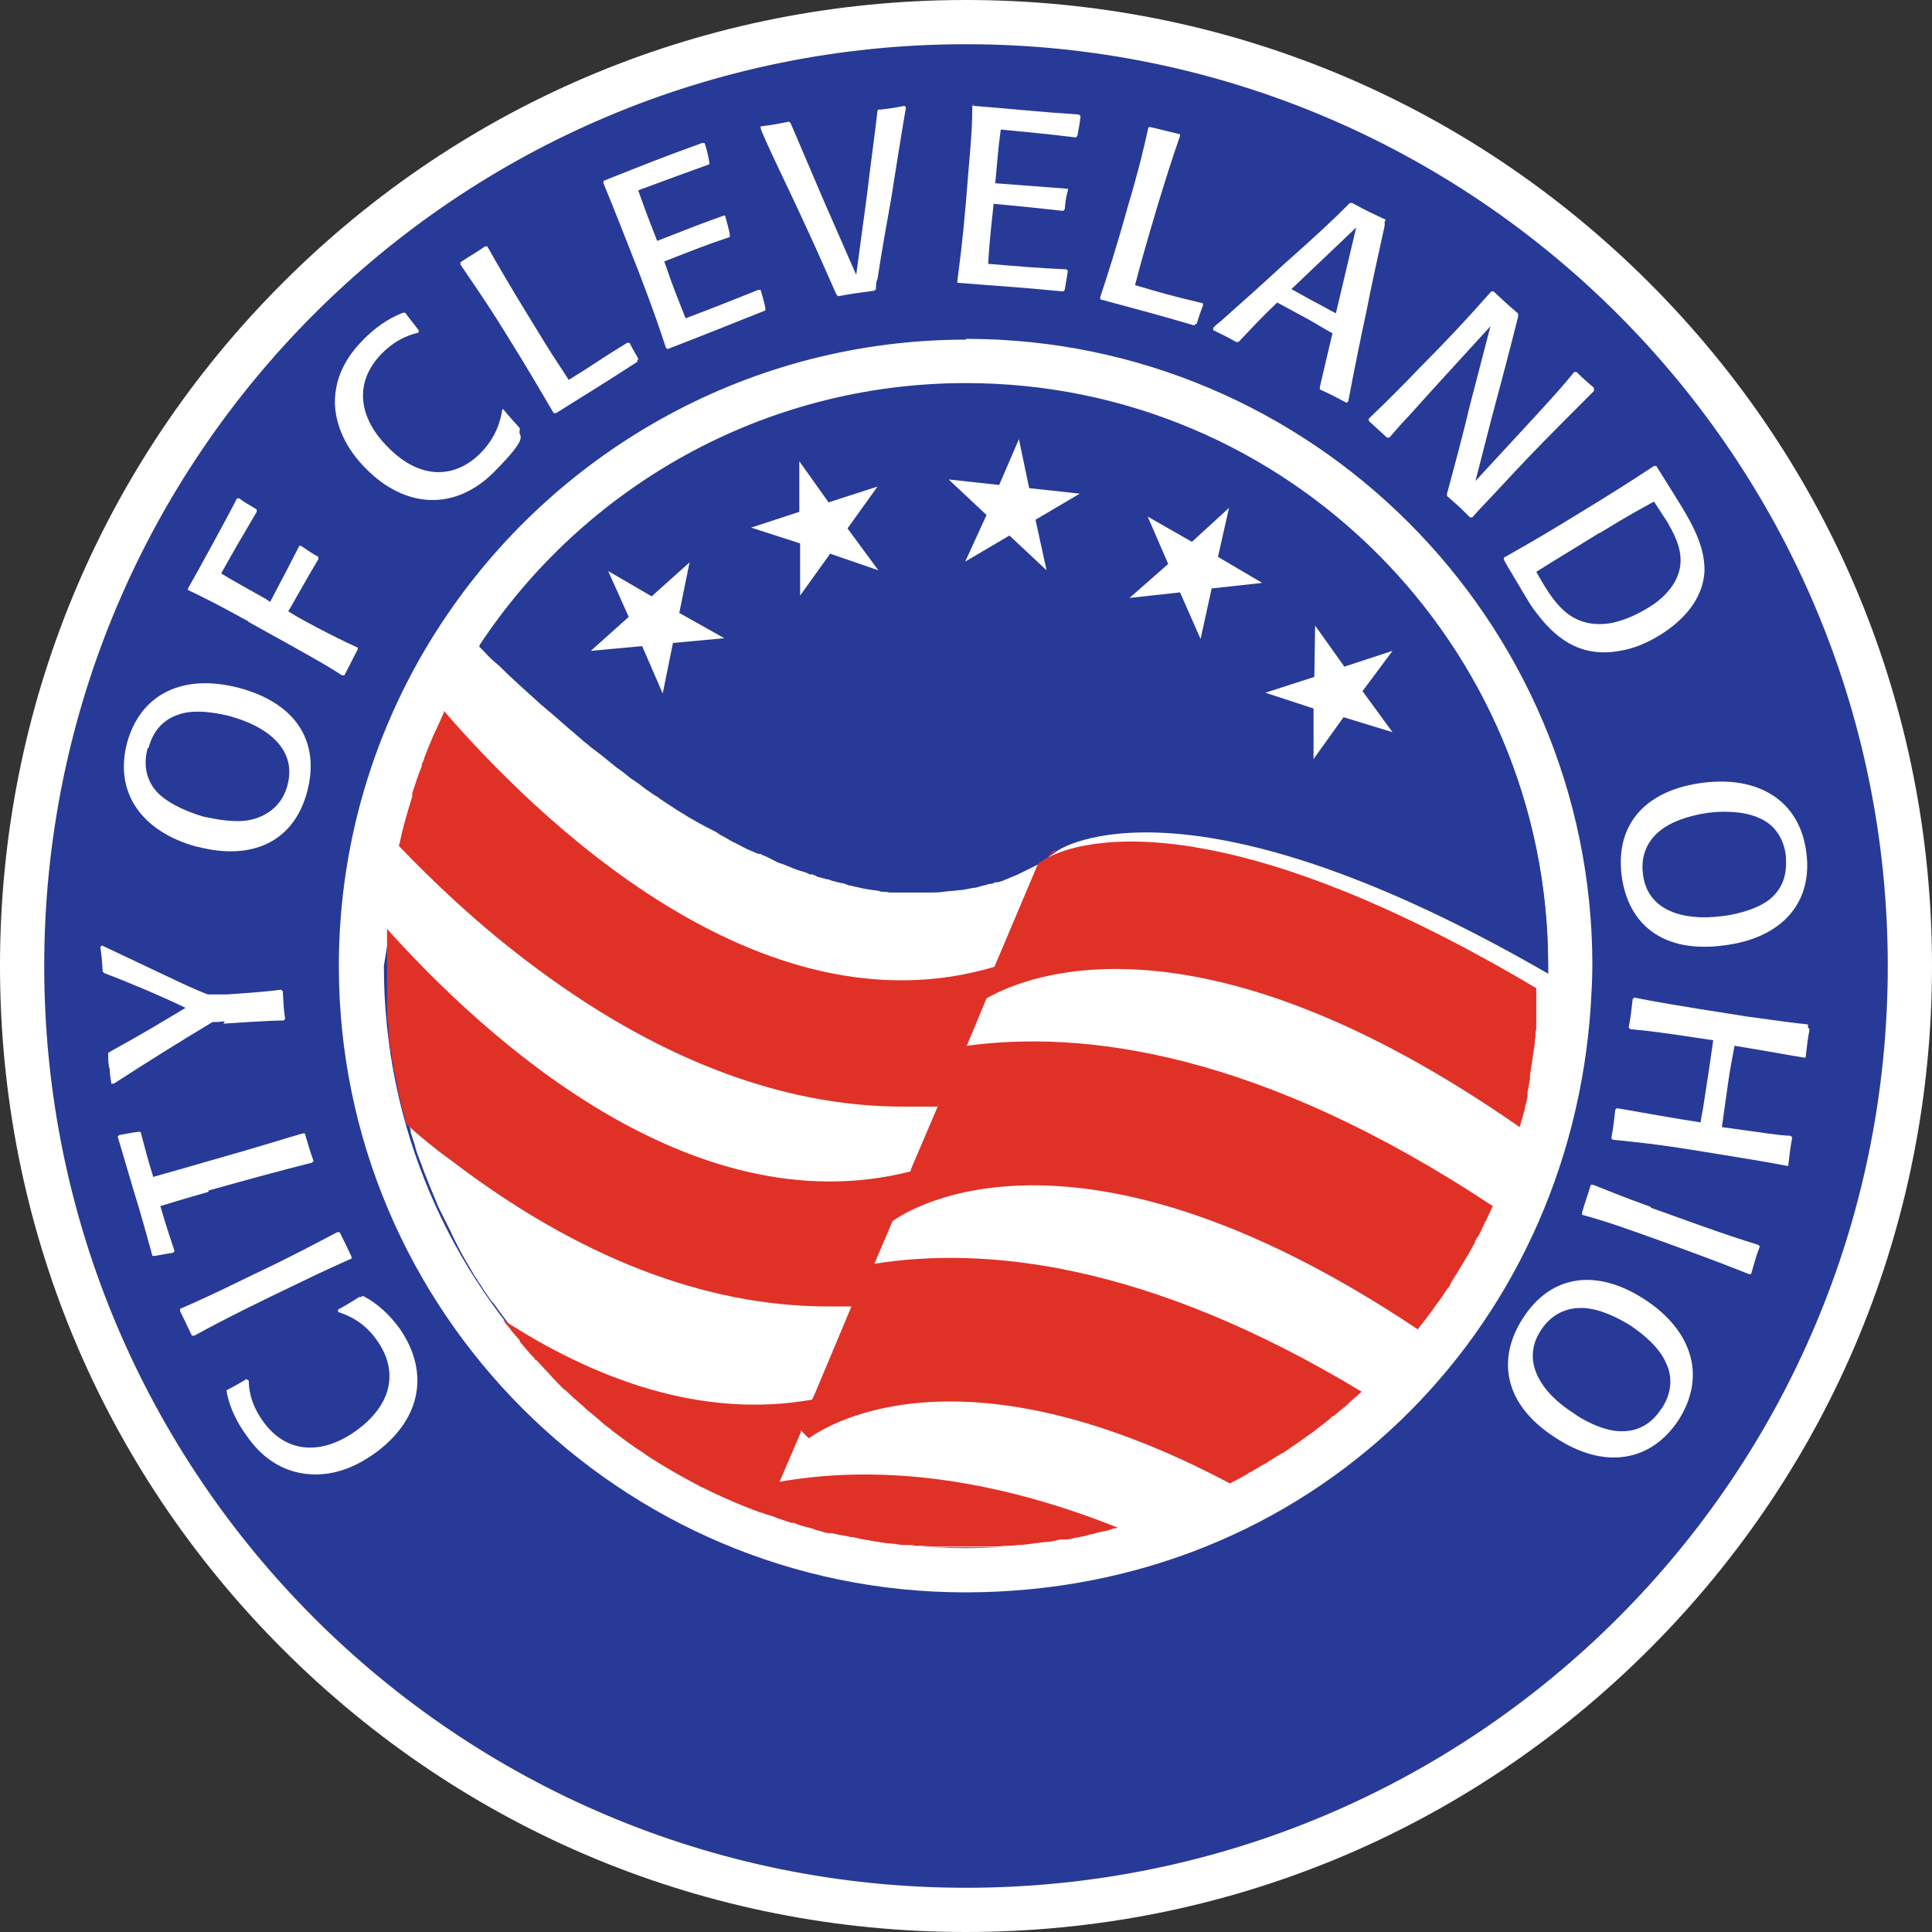 <?xml version="1.0" encoding="UTF-8"?>
<svg xmlns="http://www.w3.org/2000/svg" version="1.1" viewBox="0 0 244.6 244.6">
  <rect x="0" y="0" width="244.6" height="244.6" fill="#333333" stroke="none"/>
  <defs>
    <style>
      .cls-1 {
        fill: none;
      }

      .cls-2 {
        fill: #e03127;
      }

      .cls-3 {
        fill: #fff;
      }

      .cls-4 {
        fill: #283a97;
      }
    </style>
  </defs>
  <!-- Generator: Adobe Illustrator 28.6.0, SVG Export Plug-In . SVG Version: 1.2.0 Build 709)  -->
  <g>
    <g id="Layer_1">
      <g id="Layer_1-2" data-name="Layer_1">
        <g id="Layer_1-2">
          <g id="a">
            <path class="cls-4" d="M5.6,122.3C5.6,57.8,57.8,5.6,122.3,5.6s116.7,52.2,116.7,116.7-52.2,116.7-116.7,116.7S5.6,186.8,5.6,122.3h0Z"/>
            <path class="cls-3" d="M122.3,43c-27.2,0-51.3,13.8-65.6,34.7-8.7,12.7-13.8,28.1-13.8,44.6,0,43.7,35.6,79.3,79.3,79.3s76.5-32.9,79.2-74.3c.1-1.7.2-3.4.2-5.1,0-43.7-35.6-79.3-79.3-79.3h0ZM122.3,196c-40.7,0-73.7-33.1-73.7-73.7,3-19.3,7-32.8,12.1-40.5,13.2-20,35.9-33.2,61.6-33.2,40.7,0,73.7,33.1,73.7,73.7s0,1.2,0,1.7c-.9,39.8-33.6,72-73.7,72Z"/>
            <path class="cls-4" d="M196,122.3v1.7c-46.4-27.5-62.2-16.3-62.2-16.3-.3.2-.6.4-1,.7-.3.2-.6.4-.9.5-.2,0-.4.2-.6.4-.3.2-.6.3-.9.5-.3.2-.6.3-.9.4-.6.3-1.2.6-1.8.8-.3,0-.6.2-.9.3-.3,0-.6.2-.9.3-.3,0-.6.2-.9.3-.3,0-.6.2-.9.2s-.6.2-.9.2c-1.2.3-2.5.5-3.8.6h-3.6c-4.2,0-8.4-.9-12.6-2.3-1-.3-2.1-.7-3.1-1.1-.8-.3-1.6-.6-2.4-1-.5-.2-.9-.4-1.4-.6-.6-.3-1.1-.5-1.7-.8-.9-.4-1.8-.9-2.7-1.4-.8-.4-1.6-.8-2.3-1.3-.7-.4-1.5-.8-2.2-1.3-.2,0-.5-.3-.7-.4-.5-.3-1-.6-1.5-1-.3-.2-.6-.4-.9-.6-.5-.3-1-.7-1.5-1-.6-.4-1.1-.8-1.7-1.1-.8-.6-1.6-1.1-2.3-1.7-7.6-5.6-14-11.5-18.1-15.6,13.2-20,35.9-33.2,61.6-33.2,40.7,0,73.7,33.1,73.7,73.7h0Z"/>
            <path class="cls-3" d="M196,125.4v1.9h0v3.1h0c0,.5,0,.8-.1,1.2h0c0,.3,0,.6-.1.9,0,.7-.2,1.4-.3,2-.1.7-.2,1.3-.3,2v.4c-.1.6-.2,1.1-.3,1.7v.5c-.1.6-.3,1.2-.4,1.8-.2.7-.4,1.4-.6,2.1-.1.4-.2.8-.3,1.2h0c-.1.5-.2.9-.4,1.3-.2.7-.4,1.4-.7,2.1,0,.3-.2.5-.3.8-.2.5-.3.9-.5,1.4-.2.6-.5,1.3-.8,1.9-.2.4-.4.9-.6,1.3h0c-.3.7-.6,1.3-.9,1.9,0,.1-.1.3-.2.4-.2.5-.5,1.1-.8,1.6h0c0,.1-.1.2-.2.3,0,.1-.1.3-.2.4h0c-.2.6-.5,1.1-.8,1.5h0c-.4.7-.8,1.3-1.2,2-.3.5-.6,1.1-1,1.6-.1.2-.3.4-.4.7h0c-.4.5-.7,1.1-1.1,1.6-.4.6-.9,1.3-1.4,1.9-.4.6-.9,1.2-1.3,1.7h0c-.5.7-1.1,1.3-1.6,2-.5.6-.9,1.1-1.4,1.6,0,0,0,.1-.1.2-.1.1-.2.3-.4.4h0c-.5.6-1,1.1-1.5,1.6h0c-.6.7-1.2,1.3-1.9,1.9-.6.6-1.2,1.1-1.9,1.7h0c-.5.5-1.1,1-1.7,1.4,0,0-.1.1-.2.1l-.2.2c-.6.5-1.2,1-1.9,1.5s-1.4,1-2.1,1.5c-.6.4-1.2.9-1.9,1.3l-.4.2c-.5.3-1,.7-1.6,1,0,0-.2.1-.3.2-.1,0-.3.2-.4.2-.5.3-1,.6-1.5.9h-.1c-.2.1-.4.2-.6.4h0c-.6.3-1.1.6-1.7.9,0,0-.2,0-.2.1-.4.2-.8.4-1.2.6-.3.2-.7.3-1,.5-.3.1-.6.3-.9.4-.2,0-.4.2-.6.3-.4.2-.8.4-1.2.5-.1,0-.3.1-.4.2-.4.1-.7.3-1.1.5h-.2c-.2.1-.5.2-.8.3-.1,0-.3.1-.4.2h0c-.4.2-.9.3-1.3.5-1.6.6-3.3,1.1-5.1,1.6-.1,0-.3,0-.5.1-.5.1-1,.3-1.4.4h0c-.6.1-1.1.3-1.7.4h0c-.6.1-1.2.3-1.8.4-.4,0-.7.1-1.1.2h-.7c-.6.1-1.1.2-1.7.3-1.1.2-2.2.3-3.3.4h-.4c-.5,0-1.1.1-1.6.1-.8,0-1.5.1-2.3.1h-7.4c-.6,0-1.2,0-1.9-.1-.5,0-1,0-1.5-.1h-.3c-.6,0-1.2-.1-1.8-.2-.6,0-1.3-.2-1.9-.3-.6,0-1.1-.2-1.7-.3-.3,0-.6-.1-.9-.2-.4,0-.8-.1-1.2-.2h0c-.5-.1-.9-.2-1.4-.3h-.5c-.5-.1-1-.2-1.5-.4-.4-.1-.9-.2-1.3-.4h0c-.5-.1-1-.3-1.5-.4h-.3c-.6-.3-1.2-.5-1.8-.7-.3-.1-.7-.2-1.1-.4-.1,0-.3-.1-.4-.1-.2,0-.4-.1-.6-.2-2.2-.8-4.4-1.7-6.7-2.7-.5-.3-1.1-.5-1.6-.8-2.1-1.1-4.3-2.3-6.5-3.6-.3-.2-.7-.4-1-.7h-.1c-.6-.4-1.2-.9-1.9-1.3h0c-.4-.3-.8-.6-1.2-.9-.3-.2-.6-.5-.9-.7-.4-.3-.8-.6-1.2-1h0c-.2-.2-.5-.4-.7-.6-.4-.4-.9-.7-1.3-1.1-.3-.2-.6-.5-.9-.8-.5-.4-.9-.8-1.4-1.3,0,0-.2-.2-.3-.2-.6-.6-1.2-1.1-1.7-1.7h0c-.6-.7-1.1-1.3-1.7-1.9l-.2-.2c-.5-.6-1.1-1.2-1.6-1.8-.1-.1-.2-.2-.3-.4h-.1c-.5-.7-.9-1.2-1.4-1.8-.2-.3-.5-.6-.7-.9h0c-.3-.4-.6-.8-.9-1.2h0c-.3-.4-.6-.9-1-1.3-.3-.4-.6-.9-.9-1.3,0-.1-.2-.2-.2-.3-.2-.4-.5-.7-.7-1.1-.3-.4-.5-.8-.8-1.3-.9-1.5-1.8-3.1-2.6-4.9l-1.5-3c-.4-1-.8-1.9-1.2-2.9-.2-.6-.5-1.2-.7-1.8-.2-.5-.4-1.1-.6-1.6-.2-.5-.4-1.1-.5-1.6-.2-.5-.3-1-.5-1.5v-.2c0-.3-.2-.6-.3-.9h0c0-.2,0-.4-.1-.6h0c-.2-.8-.4-1.5-.6-2.3-.2-.8-.3-1.6-.5-2.3,0-.4-.2-.8-.2-1.2s-.1-.8-.2-1.2c0-.4-.1-.8-.2-1.2,0-.4-.1-.8-.2-1.2,0-.4,0-.8-.2-1.2,0-.4,0-.8-.1-1.2,0-.6-.1-1.1-.2-1.7,0-.6,0-1.2-.1-1.9v-9c0-.6,0-1.1.1-1.7,0-.4,0-.8.1-1.2v-.9h0c0-.3,0-.6.1-.9,0-.7.2-1.4.3-2v-.2c0-.3.1-.7.2-1h0c0-.4.2-.9.2-1.3s.2-.8.2-1.2h0c.2-.7.3-1.4.5-2.1h0c.2-.7.4-1.4.6-2.2.2-.7.4-1.3.6-2,0-.2,0-.3.1-.4.2-.6.4-1.2.6-1.8.2-.5.4-1,.6-1.6v-.2c0-.3.2-.5.3-.8.5-1.3,1-2.6,1.6-3.8.3-.7.6-1.3.9-2v-.2h0c.3-.6.5-1.1.8-1.6.1-.3.3-.5.4-.8.2-.4.5-.8.7-1.2h0c.1-.3.3-.5.4-.8.3-.6.7-1.2,1.1-1.8.4-.6.7-1.2,1.1-1.8.3.3.5.5.8.8.5.6,1.1,1.1,1.8,1.7,1.5,1.5,3.3,3.1,5.4,5,.4.3.8.7,1.2,1,.8.7,1.6,1.4,2.4,2.1.4.3.8.7,1.3,1.1.4.4.9.7,1.3,1.1,1.1.8,2.2,1.7,3.3,2.6.6.4,1.1.8,1.7,1.3.6.4,1.2.8,1.8,1.3.4.3.9.6,1.3.9.2.1.4.2.6.4.3.2.6.4.9.6,1.8,1.2,3.6,2.3,5.6,3.3.4.2.8.4,1.2.7.6.3,1.2.7,1.8,1,0,0,.2,0,.2.1.5.2.9.5,1.4.7.2.1.4.2.7.3.2.1.4.2.7.3h.2s.2,0,.2.1c.6.2,1.1.5,1.7.8.3.2.7.3,1,.4.8.3,1.6.7,2.4.9.3.1.7.2,1,.4h.2c.3,0,.6.2.8.3.4.1.7.2,1.1.3h0c.2,0,.5.1.7.2.4.1.8.2,1.2.3.3,0,.7.2,1,.3.3,0,.7.2,1,.2.7.2,1.4.3,2.1.4.3,0,.7.1,1,.2.3,0,.7,0,1,.1h5c.6,0,1.3,0,1.9-.1s1.3-.1,1.9-.2c.6,0,1.2-.2,1.9-.3.4,0,.8-.2,1.2-.3.3,0,.6-.2.9-.2s.4-.1.6-.2h.3c.4-.1.8-.2,1.1-.4.2,0,.3-.1.5-.2.6-.2,1.2-.5,1.8-.8l1.8-.9c.2-.1.4-.2.6-.4.1,0,.3-.2.4-.3.1,0,.3-.2.4-.3.3-.2.6-.4,1-.7,0,0,16.3-11.5,64.2,16.8h0l-.6,1.1h-.8Z"/>
            <path class="cls-2" d="M133.8,107.7c-.3.2-.6.4-1,.7-.1,0-.3.2-.4.3-.1,0-.3.2-.4.3-.2,0-.4.2-.6.4l-5.5,13c-29.8,8.9-58.2-19.1-69.7-32.4v.2c-.3.7-.6,1.3-.9,2-.6,1.2-1.1,2.5-1.6,3.8,0,.2-.2.5-.3.8v.2c-.2.5-.4,1-.6,1.6-.2.6-.4,1.2-.6,1.8v.4c-.2.7-.4,1.3-.6,2-.2.7-.4,1.4-.6,2.2h0c-.2.7-.3,1.4-.5,2.1h0c4.4,4.6,9.8,9.7,16.1,14.5,16.1,12.3,32.2,18.5,47.7,18.5s3,0,4.5-.2l-3.5,8.2v.2c-27.8,7.1-54-17-66.3-30.7v10.6c0,.6,0,1.1.2,1.7v1.2c0,.4,0,.8.2,1.2,0,.4,0,.8.2,1.2,0,.4,0,.8.2,1.2,0,.4,0,.8.2,1.2,0,.4.2.8.2,1.2.2.8.3,1.6.5,2.3.2.8.4,1.6.6,2.3h0v.5h0c1.8,1.6,3.7,3.2,5.8,4.7,16.1,12.3,32.2,18.5,47.7,18.5s2,0,3,0l-4.7,11.2-.3.6c-14.1,2.5-27.7-2.7-39.1-10.1.2.3.4.6.7.9.4.6.9,1.1,1.4,1.7h0c0,.2.2.4.3.5.5.6,1,1.2,1.6,1.8,0,0,0,.2.2.2.6.6,1.1,1.2,1.7,1.8h0c.6.7,1.1,1.2,1.7,1.8,0,0,.2.2.3.2.4.4.9.9,1.4,1.3.3.3.6.5.9.8.4.4.9.8,1.3,1.1.2.2.5.4.7.6h0c.4.4.8.7,1.2,1,.3.2.6.5.9.7.4.3.8.6,1.2.9h0c.6.4,1.2.9,1.9,1.3h0c.3.2.7.5,1,.7,2,1.3,4.1,2.5,6.2,3.6.5.3,1.1.5,1.6.8,2.1,1,4.2,1.9,6.4,2.7.2,0,.4.1.6.2,0,0,.3.1.4.1.3.1.7.2,1.1.4.6.2,1.2.4,1.8.6h.3c.5.2,1,.4,1.5.5h0c.4.1.9.2,1.3.4.5.1,1,.3,1.5.4h.5c.4.1.9.2,1.4.3h0c.4,0,.8.2,1.2.2s.6.1.9.2c.6.1,1.1.2,1.7.3s1.3.2,1.9.3c.6,0,1.2.1,1.8.2h.3c.5,0,1,0,1.5.1.6,0,1.2,0,1.9.1h7.1c.8,0,1.5,0,2.3-.1.5,0,1.1,0,1.6-.1h.4c1.1-.1,2.2-.3,3.3-.4.6,0,1.1-.2,1.7-.3h.7c.4,0,.7-.1,1.1-.2.6-.1,1.2-.2,1.8-.4h0c.6-.1,1.1-.3,1.7-.4h0c.5-.1,1-.2,1.4-.4.2,0,.3,0,.5-.1-18.3-7.3-32.6-7.6-42.8-5.8l2.7-6.3v-.2l1,1h0c1.4-1,18.2-12.9,53.3,5.7,0,0,.2,0,.2-.1.6-.3,1.2-.6,1.7-.9h0c.2-.1.4-.2.6-.4h.1c.5-.3,1-.6,1.5-.9.1,0,.3-.2.4-.2,0,0,.2-.1.3-.2.5-.3,1.1-.7,1.6-1l.4-.2c.6-.4,1.3-.9,1.9-1.3.7-.5,1.4-1,2.1-1.5.6-.5,1.3-1,1.9-1.5l.2-.2s.1-.1.2-.1c.6-.5,1.1-.9,1.7-1.4h0c.6-.6,1.2-1.1,1.9-1.7-27.3-16.5-47.9-18.4-61.7-16.2l2.3-5.4h0c.2-.1,21.3-16.5,66.5,13.7h0c.4-.6.9-1.1,1.3-1.7.5-.6.9-1.3,1.4-1.9.4-.5.7-1.1,1.1-1.6h0c.2-.2.3-.4.4-.7.3-.5.7-1.1,1-1.6.4-.7.8-1.3,1.2-2h0c.3-.5.5-1,.8-1.4h0c0-.2.1-.4.2-.5,0-.1.1-.2.2-.3h0c.3-.5.5-1,.8-1.6,0-.1.1-.3.2-.4.3-.6.6-1.3.9-1.9h0c-29.6-19.6-51.8-22.3-66.6-20.3h0l2.5-6h0c5.7-3.3,27.6-11.5,67.5,16.3.2-.7.4-1.4.6-2.1.1-.6.3-1.2.4-1.8v-.5c.1-.6.2-1.1.3-1.7v-.4c.1-.7.2-1.3.3-2s.2-1.4.3-2c0-.3,0-.6.1-.9h0c0-.4,0-.7.1-1h0v-3.2h0v-2c-46.4-27.5-62.2-16.3-62.2-16.3h0l1.1-1.1h.4,0Z"/>
            <path class="cls-3" d="M122.3,5.6c64.4,0,116.7,52.2,116.7,116.7s-52.2,116.7-116.7,116.7S5.6,186.8,5.6,122.3,57.8,5.6,122.3,5.6M122.3,0c-32.7,0-63.4,12.7-86.5,35.8C12.7,58.9,0,89.6,0,122.3s12.7,63.4,35.8,86.5c23.1,23.1,53.8,35.8,86.5,35.8s63.4-12.7,86.5-35.8c23.1-23.1,35.8-53.8,35.8-86.5s-12.7-63.4-35.8-86.5C185.7,12.7,155,0,122.3,0h0Z"/>
            <path class="cls-3" d="M45.8,164.2h-.3c-1,.6-1.4.9-2.7,1.6v.3c1.2.4,3.3,1.2,5,3.7,2.5,3.6,2.1,7.9-2.8,11.4-4.4,3.1-8.9,2.8-11.8-1.4-1.6-2.3-1.7-4.2-1.7-5l-.3-.2c-1.2.7-1.5.9-2.5,1.4v.2c.2,1.1.7,3,2.4,5.4,1.3,1.9,3.6,4.5,7.6,5,4.1.5,7.3-1.6,8.6-2.5,5.8-4.1,7.3-10.1,3.3-15.9-1.9-2.6-3.8-3.7-4.6-4.1h-.2Z"/>
            <path class="cls-3" d="M44.5,159.4v-.3c-.7-1.5-.9-1.9-1.5-3.1h-.3c-2.9,1.5-5.2,2.8-10.7,5.4-4.9,2.4-7.3,3.5-9.2,4.3v.3c.7,1.4.9,1.9,1.5,3.1h.3c4.2-2.3,8.5-4.4,12.9-6.5,3.7-1.8,5.3-2.5,7.1-3.3h0Z"/>
            <path class="cls-3" d="M26.5,150.7c4.3-1.2,8.6-2.4,13-3.5l.2-.2c-.6-1.7-.6-1.8-1.1-3.5h-.3c-1.8.5-4.8,1.5-12.6,3.7-2.7.8-3.2.9-6.3,1.8-.8-2.6-.9-3.1-1.6-5.7h-.3c-.9.1-1.2.2-2.4.4l-.2.2c.7,2.4,1.4,4.7,2.1,7.1.7,2.2,1.7,5.8,2.3,8h.3c1.1-.2,1.2-.2,2.3-.4l.2-.2c-.9-2.7-1-3-1.8-5.7,1.3-.4,2.9-.9,6.1-1.8h0v-.2h0Z"/>
            <path class="cls-3" d="M28.3,129.6c1.5-.1,5.8-.4,7.6-.4l.2-.2c-.2-1.3-.2-1.9-.3-3.5l-.2-.2c-2.3.3-5.4.5-6.9.6h-2.4c-2-.8-2.4-1-6-2.7-4.6-2.2-5.1-2.4-7.4-3.5l-.2.2c.2,1.3.2,1.6.3,3.1l.2.2c2.4.9,7,2.8,10.3,4.4-4.2,2.5-4.8,2.9-9.3,5.4-.2.1-.3.2-.5.3v.3c0,.6,0,1.2.2,1.8,0,.6.1,1.2.2,1.8h.3c4.8-3.1,8.5-5.4,12.5-7.8.4,0,.8,0,1.5-.1h0v.2h-.1Z"/>
            <path class="cls-3" d="M25,107.2c6.9,1.8,12.2-.6,13.9-7,1.6-6.1-1.2-11.1-8.6-13.1-7.2-1.9-12.5.8-14.2,6.9-1.7,6.4,1.9,11.3,8.8,13.2h0ZM18.8,94.7c.2-.7.9-3.4,4-4.3,2.2-.7,5.3,0,6.4.3,4.7,1.3,8.4,4.2,7.2,8.7-.6,2.3-2.2,3.7-4.3,4.3-2.1.6-4.8,0-6.3-.3-1.4-.4-4.2-1.4-5.8-3-.9-.9-2.1-2.8-1.3-5.7h0Z"/>
            <path class="cls-3" d="M31.4,78.7c8.3,4.6,9.9,5.5,11.9,6.8h.3c.8-1.5.9-1.8,1.7-3.3v-.2c-3.3-1.5-7.6-3.8-8.8-4.6,1.9-3.3,2.2-3.9,3.8-6.6v-.3c-.9-.5-1-.6-2.2-1.4h-.2c-1.5,2.9-2,3.9-3.7,7.1l-.6-.4c-1.6-.9-4.5-2.5-5.6-3.2,1.9-3.4,2.5-4.4,4.5-7.8v-.3c-1.1-.7-1.3-.7-2.2-1.4h-.3c-1,2-5.1,9.5-6.2,11.4v.2c1.9.9,3.7,1.8,7.7,4,0,0-.1,0-.1,0Z"/>
            <path class="cls-3" d="M63.8,51.8h-.2c-.2,1.3-.7,3.5-2.8,5.6-3.1,3.1-7.5,3.5-11.7-.8-3.8-3.8-4.3-8.3-.7-11.9,2-2,3.9-2.4,4.6-2.6v-.3c-.8-1-1-1.3-1.7-2.2h-.3c-1,.4-2.8,1.2-4.9,3.3-1.6,1.6-3.8,4.3-3.7,8.3.2,4.1,2.8,7,3.9,8.1,5,5.1,11.3,5.4,16.2.5,4.9-4.9,3-4.4,3.3-5.3v-.3c-.8-.9-1.1-1.2-2.1-2.4h.1Z"/>
            <path class="cls-3" d="M80.9,45.6c-.4-.8-.7-1.2-1.2-2.2h-.3c-3.6,2.2-4.3,2.8-7.4,4.7-.8-1.3-1.6-2.4-2.9-4.5-.4-.7-4.5-7.2-7.4-12.4h-.3c-1.3.9-1.6,1-3.1,2v.3c1.4,2.1,3,4.3,5.6,8.5,3,4.8,4.9,8.1,6.2,10.3h.3c5.1-3.2,5.5-3.4,10.3-6.5v-.3h.2Z"/>
            <path class="cls-3" d="M84.3,44l.2.2c5.7-2.2,6.6-2.6,12.4-4.9v-.3c-.2-1-.3-1.2-.6-2.3h-.3c-3.8,1.5-4.7,1.9-9.2,3.6-1.1-2.8-1.5-3.7-2.7-7.2,4.1-1.6,4.8-1.9,8.3-3.1v-.3c-.2-1-.3-1.3-.6-2.4h-.2c-3.6,1.3-4.8,1.8-8.4,3.2-1.1-2.8-1.4-3.6-2.4-6.4,3.8-1.4,5.1-1.9,9-3.3v-.3c-.2-1.1-.3-1.5-.6-2.4h-.3c-5.5,2-6.7,2.5-12.5,4.8v.3c1.4,3.4,2.5,6.2,4.5,11.3,2.1,5.5,2.6,7.1,3.4,9.5h0Z"/>
            <path class="cls-3" d="M111.3,13.8l-.2.2c-.4,3.5-.9,6.9-1.3,10.4l-1.4,10.4-4.2-9.6c-2.9-6.8-3.2-7.5-4.1-9.6l-.2-.2c-1.6.3-1.9.4-3.6.6v.2c0,.5,4.2,9.1,5,10.9,1.6,3.4,3.1,6.8,4.6,10.2l.2.2c2.3-.4,2.4-.4,4.6-.7l.2-.2c0-.5,0-.9.2-1.3.5-3.3,1.1-6.7,1.7-10,.3-1.9,1.6-10.1,1.9-11.7l-.2-.2c-1.5.3-1.6.3-3.2.5h0Z"/>
            <path class="cls-3" d="M123.3,13.2l-.2.2c0,3.7-.4,6.7-.8,12.1-.5,5.8-.8,7.6-1.1,10.1v.2c6.2.5,7.2.5,13.4,1.1l.2-.2c.2-1.1.2-1.3.4-2.4l-.2-.2c-4.1-.2-5.1-.3-9.9-.7.2-3,.3-3.9.7-7.6,4.3.4,5.1.5,8.8.9l.2-.2c.1-1,.1-1.3.4-2.4v-.2c-4-.3-5.2-.4-9.2-.7.3-2.9.3-3.9.7-6.8,4,.4,5.4.5,9.5,1l.2-.2c.2-1.1.3-1.5.4-2.5l-.2-.2c-5.9-.4-7.1-.6-13.4-1.1h0v-.2h.1Z"/>
            <path class="cls-3" d="M151.5,41c.3-.9.4-1.3.8-2.3v-.3c-4.2-1-5.2-1.3-8.6-2.3.4-1.5.7-2.7,1.4-5.1.2-.7,2.3-8.1,4.3-13.8v-.2c-1.7-.4-2-.5-3.7-.9h-.3c-.6,2.7-1.2,5.3-2.6,10-1.5,5.4-2.7,9.1-3.5,11.5v.3c5.9,1.6,6.4,1.7,11.9,3.3l.2-.2h.1Z"/>
            <path class="cls-3" d="M175.4,28.1v-.3c-1.9-.9-2.2-1-4.2-2.1h-.3c-2.3,2.3-3.9,3.8-8.4,7.8-2.7,2.5-5.4,4.9-8.1,7.3-.3.2-.5.4-.8.7v.3c1.4.7,1.7.8,2.9,1.5h.3c2.1-2.2,2.6-2.8,4.9-5,1.1.6,2.4,1.3,3.7,2,1.1.6,2.2,1.3,3.3,1.9-.7,2.9-.9,3.8-1.6,6.8v.3c1.3.6,1.9.9,3.4,1.7l.2-.2c.6-3.2,1.6-8.2,2.3-11.4.6-3.1,1.5-7.2,2.3-10.8v-.6h.1ZM169.2,39.7c-1-.5-2-1.1-3-1.6-.9-.5-1.8-1-2.7-1.5l8.2-7.8-2.6,11h.1Z"/>
            <path class="cls-3" d="M201.8,49.4v-.3c-.9-.8-1.2-1-2.2-2h-.3c-1.4,1.7-1.9,2.3-5.3,6l-7.2,7.8,2-7.8c1.1-4.1,2.3-8.6,3.4-13v-.4c-1.4-1.2-1.7-1.5-3.1-2.8h-.3c-2.9,3.3-5.9,6.5-9,9.6-2.1,2.2-4.3,4.4-6.5,6.5v.3c1.1,1,1.2,1.1,2.3,2.1h.3c.9-1,.9-1.1,2.7-3,.9-1,1.8-2,2.7-3l7.4-8.1-2.6,10c-.9,3.8-1.9,7.5-2.9,11.2v.3c1.5,1.3,1.6,1.4,2.9,2.7h.3l.9-1c2.1-2.2,4.1-4.4,6.2-6.6,2.7-2.8,5.6-5.7,8.3-8.4h0Z"/>
            <path class="cls-3" d="M194.6,77.7c2,2.6,5.1,5.7,10.5,4.7,1.8-.3,3.4-1,4.9-1.9,1.1-.7,5.6-3.4,5.8-8.3,0-3.2-1.6-6-3.6-9.2l-2.5-4h-.3c-2,1.3-4.2,2.8-11.8,7.4-2.8,1.7-4.9,2.9-7.2,4.2v.2c-.1,0,1,1.8,1,1.8,2.2,3.7,2.4,4.1,3.2,5.1h0ZM202.5,67.5c4.1-2.5,5.1-3,6.9-4,.6.9,1.1,1.7,1.7,2.6.6,1.1,2,3.3,1.6,5.7-.5,3-3.4,4.8-4.3,5.3-1.5.9-3,1.5-4.5,1.8-5.2.8-7.3-2.8-9.4-6.5,2.5-1.6,3.1-1.9,8.1-5h-.1Z"/>
            <path class="cls-3" d="M205.3,110.8c.8,6.3,5.3,9.9,12.9,8.9,7.4-.9,11.3-5.4,10.5-11.7-.8-6.6-6-9.8-13.1-8.9s-11.1,5.1-10.3,11.7h0ZM222.8,103.6c1.2.5,3,1.9,3.3,4.8,0,.8.4,3.5-2.1,5.5-1.8,1.4-4.9,2-6.1,2.1-4.8.6-9.4-.7-9.9-5.4-.3-2.3.6-4.3,2.4-5.6,1.7-1.3,4.4-1.9,5.9-2.1,1.4-.2,4.4-.3,6.5.7h0Z"/>
            <path class="cls-3" d="M228.9,129.7c-1.9-.2-3.4-.4-7.7-1-9.6-1.5-11.2-1.8-14.3-2.4l-.2.2c-.2,1.8-.2,1.9-.5,3.6l.2.2c2.4.2,4.5.5,10.5,1.4-.3,2.2-.7,4.9-1.1,7.4-.2,1.5-.4,2.2-.5,3-3.3-.5-7.1-1.2-10.6-1.8l-.2.2c-.2,1.8-.2,1.9-.5,3.6l.2.2c2.9.3,5.3.5,11.4,1.5,5.5.9,7.5,1.2,10.6,1.8h.2c.2-1.7.2-1.9.5-3.6l-.2-.2c-2-.1-2.7-.3-8.7-1.1.2-1.5.4-2.8.8-5.7.3-2.1.5-2.9.8-4.6,4.3.7,6.9,1.2,8.8,1.5h.2c.2-1.6.2-2,.5-3.6l-.2-.2h0v-.4h0Z"/>
            <path class="cls-3" d="M209,152.8c-3.9-1.4-5.5-2.1-7.3-2.8h-.3c-.5,1.7-.7,2.1-1.1,3.5v.3c3.3.9,5.8,1.8,11.6,3.9,5.2,1.9,7.5,2.8,9.5,3.6h.3c.5-1.7.6-2.2,1.1-3.5l-.2-.2c-4.6-1.4-9.1-3.1-13.6-4.7h0Z"/>
            <path class="cls-3" d="M208.2,164.5c-6-3.9-11.8-3.2-15.4,2.4-3.4,5.3-2.3,11,4.1,15.1,6.2,4.1,12.1,3.1,15.6-2.2,3.6-5.6,1.7-11.4-4.3-15.3h0ZM210.3,178.4c-.4.6-1.9,2.9-5.1,2.8-2.3,0-5.1-1.6-6-2.3-4.1-2.6-6.7-6.6-4.1-10.5,1.3-2,3.2-2.9,5.4-2.8,2.2.1,4.6,1.4,5.9,2.2,1.2.8,3.6,2.6,4.5,4.7.6,1.2,1.1,3.3-.5,5.8h0Z"/>
            <polygon class="cls-3" points="87.3 71.2 82.5 75.5 77 72.3 79.6 78.1 74.8 82.4 81.3 81.8 83.9 87.8 85.2 81.4 91.7 80.8 86 77.6 87.3 71.2"/>
            <polygon class="cls-3" points="111.1 61.6 104.9 63.6 101.2 58.4 101.2 64.8 95.1 66.8 101.3 68.8 101.3 75.4 105.1 70.1 111.2 72.2 107.3 66.9 111.1 61.6"/>
            <polygon class="cls-3" points="130.3 61.8 129 55.6 126.5 61.4 120.1 60.7 124.9 65.2 122.2 71.1 127.8 67.8 132.5 72.2 131.1 65.8 136.7 62.5 130.3 61.8"/>
            <polygon class="cls-3" points="155.6 64.3 150.9 68.6 145.3 65.4 147.9 71.4 143 75.7 149.4 75 152 80.9 153.4 74.5 159.8 73.8 154.2 70.5 155.6 64.3"/>
            <polygon class="cls-3" points="176.3 82.4 170.2 84.4 166.5 79.2 166.4 85.7 160.2 87.7 166.3 89.7 166.3 96.1 170.1 90.8 176.3 92.7 172.5 87.5 176.3 82.4 176.3 82.4"/>
            <rect class="cls-1" x="4.5" y="4.5" width="235.5" height="235.5"/>
          </g>
        </g>
      </g>
    </g>
  </g>
</svg>